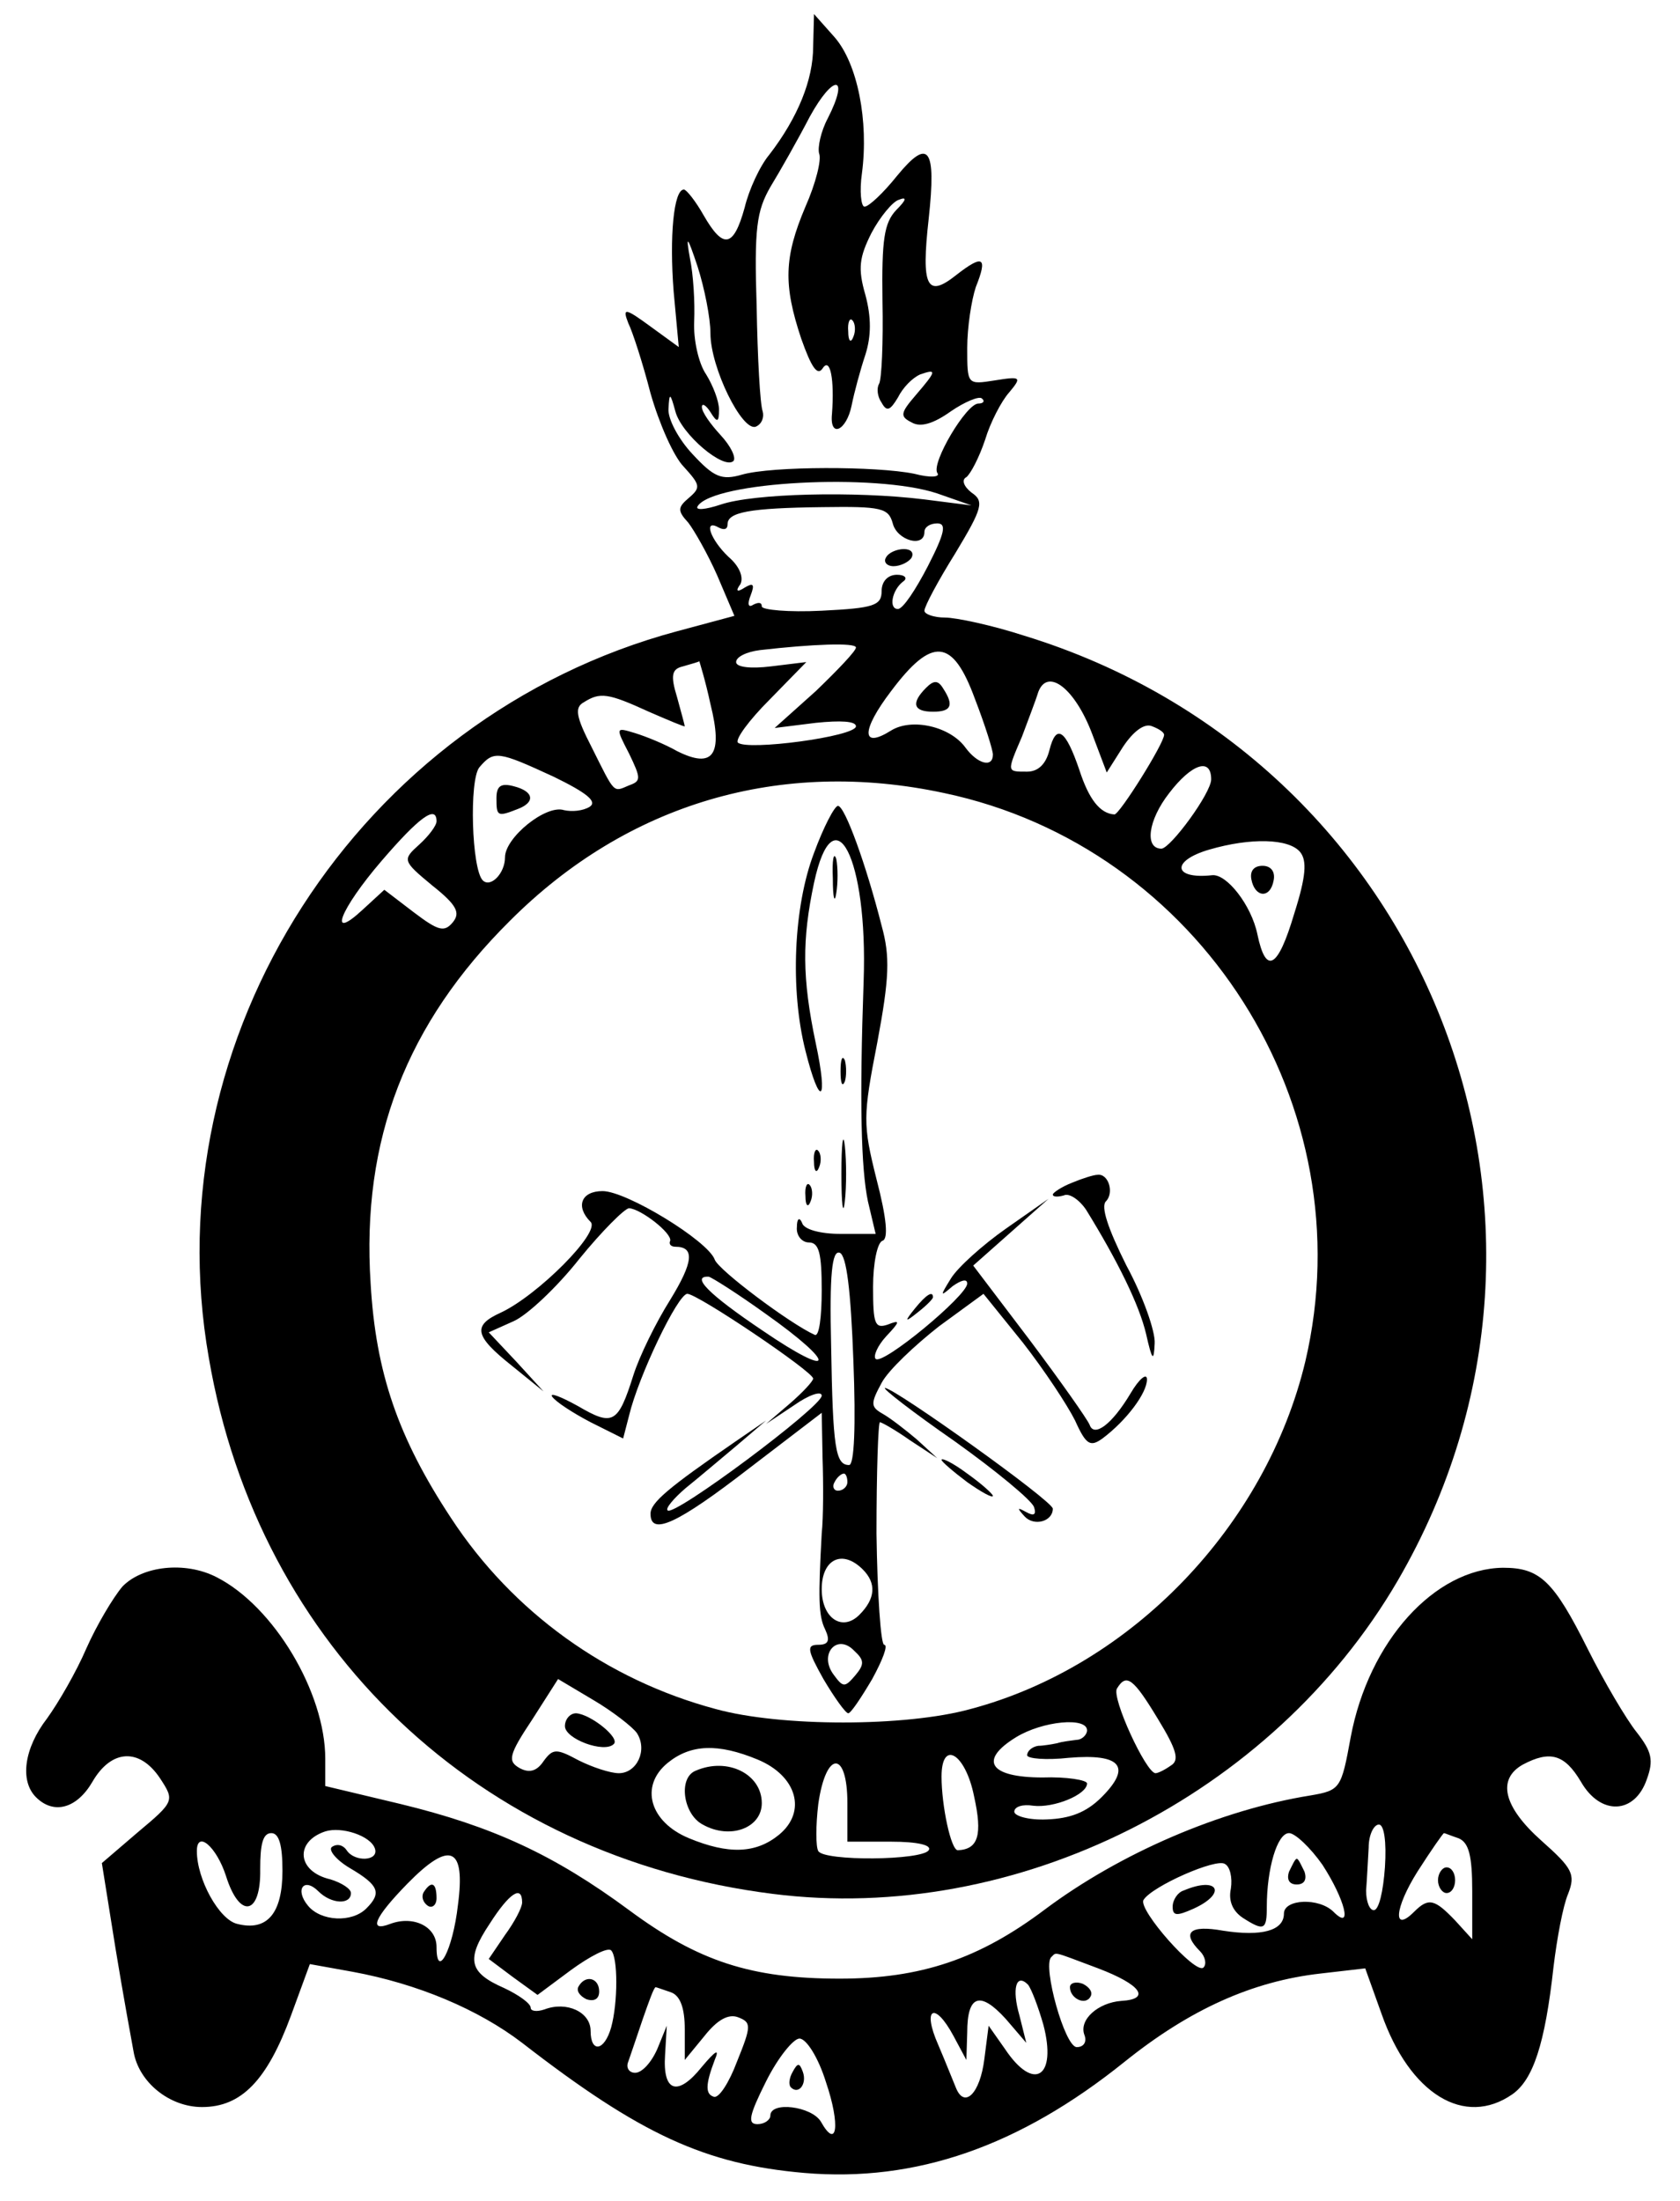 <?xml version="1.0" encoding="UTF-8" standalone="no"?>
<!DOCTYPE svg PUBLIC "-//W3C//DTD SVG 1.1//EN" "http://www.w3.org/Graphics/SVG/1.1/DTD/svg11.dtd">
<svg width="100%" height="100%" viewBox="0 0 316 414" version="1.1" xmlns="http://www.w3.org/2000/svg" xmlns:xlink="http://www.w3.org/1999/xlink" xml:space="preserve" xmlns:serif="http://www.serif.com/" style="fill-rule:evenodd;clip-rule:evenodd;stroke-linejoin:round;stroke-miterlimit:2;">
    <g transform="matrix(0.161,0,0,-0.161,0,414)">
        <path d="M950,2517C950,2478 932,2434 899,2391C888,2378 875,2350 870,2329C857,2282 845,2280 822,2320C813,2336 802,2350 799,2350C787,2350 782,2295 787,2231L793,2166L760,2190C730,2212 727,2212 734,2194C739,2184 751,2147 760,2112C770,2077 787,2038 799,2026C818,2005 819,2002 805,1990C792,1979 791,1975 804,1961C811,1952 827,1924 838,1899L858,1852L791,1834C419,1734 178,1360 244,985C302,646 560,402 903,359C1187,323 1486,473 1633,725C1879,1148 1667,1685 1196,1829C1159,1841 1117,1850 1104,1850C1091,1850 1080,1854 1080,1858C1080,1863 1096,1893 1116,1925C1148,1978 1150,1986 1135,1996C1126,2003 1123,2011 1129,2014C1134,2018 1144,2037 1151,2058C1157,2078 1170,2103 1179,2113C1194,2131 1193,2132 1162,2127C1130,2122 1130,2122 1130,2165C1130,2189 1135,2221 1140,2236C1154,2271 1149,2275 1117,2250C1083,2223 1076,2236 1085,2316C1094,2399 1085,2411 1048,2366C1032,2346 1015,2330 1010,2330C1006,2330 1004,2348 1007,2369C1015,2430 1002,2497 975,2528L951,2555L950,2517ZM967,2433C959,2418 955,2399 957,2392C960,2385 953,2357 941,2330C916,2271 915,2239 936,2176C948,2142 955,2132 961,2141C970,2155 975,2128 972,2088C969,2059 989,2068 995,2098C998,2113 1005,2139 1011,2157C1018,2179 1018,2201 1011,2227C1002,2258 1004,2271 1018,2299C1028,2318 1043,2336 1050,2338C1060,2342 1059,2338 1047,2326C1033,2311 1030,2292 1031,2220C1032,2171 1030,2128 1027,2123C1024,2118 1025,2108 1030,2101C1036,2090 1040,2092 1049,2107C1055,2119 1066,2130 1075,2134C1095,2141 1094,2138 1070,2110C1052,2089 1051,2085 1065,2078C1075,2072 1090,2076 1111,2091C1127,2102 1144,2109 1147,2106C1151,2103 1149,2100 1143,2100C1129,2100 1088,2031 1095,2019C1099,2014 1087,2013 1068,2018C1024,2027 902,2027 867,2017C843,2010 834,2014 809,2041C793,2058 780,2082 781,2094C782,2113 783,2113 789,2091C796,2064 846,2022 857,2033C860,2037 854,2050 842,2063C830,2076 820,2090 820,2096C820,2101 825,2098 830,2090C838,2077 840,2078 840,2093C840,2103 833,2121 825,2134C816,2147 810,2175 811,2196C812,2218 810,2251 806,2270C801,2298 803,2296 815,2260C823,2235 830,2200 830,2182C830,2142 867,2067 883,2073C890,2076 893,2084 891,2091C888,2099 885,2154 884,2213C881,2305 884,2325 900,2353C911,2371 932,2408 946,2435C974,2486 993,2484 967,2433ZM997,2178C994,2170 991,2173 991,2184C990,2195 993,2201 996,2197C999,2194 1000,2185 997,2178ZM1095,1995L1135,1981L1080,1988C999,1998 880,1995 842,1982C824,1976 812,1975 815,1980C833,2009 1023,2019 1095,1995ZM1043,1960C1048,1940 1080,1931 1080,1950C1080,1956 1087,1960 1095,1960C1106,1960 1104,1949 1084,1910C1070,1883 1055,1860 1049,1860C1038,1860 1042,1882 1055,1892C1061,1896 1057,1900 1048,1900C1037,1900 1030,1892 1030,1881C1030,1864 1021,1861 960,1858C921,1856 890,1859 890,1863C890,1868 886,1868 880,1865C874,1861 873,1866 877,1876C882,1889 880,1891 870,1885C861,1879 859,1881 865,1889C869,1897 864,1910 851,1921C830,1941 821,1966 840,1955C846,1952 850,1953 850,1959C850,1973 875,1978 961,1979C1030,1980 1038,1978 1043,1960ZM1000,1815C1000,1811 979,1789 953,1764L905,1721L953,1727C982,1730 1000,1729 1000,1723C1000,1711 872,1694 862,1704C859,1708 875,1730 899,1754L942,1798L901,1793C877,1790 860,1792 860,1798C860,1804 872,1810 888,1812C949,1819 1000,1821 1000,1815ZM1139,1755C1151,1724 1160,1695 1160,1690C1160,1674 1142,1679 1128,1698C1110,1723 1065,1733 1041,1718C1006,1696 1006,1718 1041,1764C1089,1828 1113,1826 1139,1755ZM830,1749C845,1689 833,1673 791,1694C777,1702 755,1711 742,1715C719,1722 719,1722 735,1691C749,1662 749,1659 735,1654C716,1646 719,1643 691,1699C673,1734 671,1745 682,1751C701,1763 710,1762 758,1740C781,1730 800,1722 800,1723C800,1724 796,1739 791,1757C783,1783 785,1790 798,1793C808,1796 816,1798 817,1799C817,1799 824,1777 830,1749ZM1276,1714L1293,1669L1312,1699C1324,1717 1337,1727 1346,1723C1354,1720 1360,1716 1360,1713C1360,1703 1308,1620 1302,1620C1285,1621 1272,1638 1261,1672C1245,1719 1234,1727 1226,1695C1222,1679 1213,1670 1200,1670C1176,1670 1176,1669 1194,1711C1201,1730 1210,1753 1213,1763C1224,1792 1256,1767 1276,1714ZM647,1664C686,1645 698,1635 689,1629C681,1624 668,1623 659,1625C638,1632 590,1593 590,1570C590,1551 573,1534 564,1543C551,1556 548,1660 560,1675C577,1695 582,1694 647,1664ZM1415,1661C1415,1645 1368,1581 1357,1580C1337,1580 1341,1613 1366,1645C1392,1679 1415,1687 1415,1661ZM1103,1645C1402,1582 1595,1279 1525,981C1479,789 1322,625 1134,575C1058,554 912,554 836,575C709,609 599,688 527,798C465,892 439,968 433,1072C422,1240 475,1376 596,1496C733,1633 912,1686 1103,1645ZM510,1612C510,1607 501,1595 490,1585C470,1567 470,1566 505,1537C534,1514 538,1505 529,1494C519,1482 512,1484 483,1506L449,1532L424,1509C382,1470 397,1509 446,1566C489,1616 510,1632 510,1612ZM1519,1576C1527,1566 1526,1548 1512,1504C1493,1440 1479,1432 1469,1480C1462,1514 1433,1551 1416,1549C1370,1544 1368,1566 1413,1579C1461,1593 1506,1592 1519,1576ZM744,547C757,527 744,500 723,500C713,500 692,507 676,515C650,529 646,529 635,514C627,502 618,500 607,506C593,514 594,521 622,563L652,610L694,585C716,572 739,554 744,547ZM1353,563C1375,527 1378,515 1368,509C1361,504 1353,500 1350,500C1339,500 1298,589 1305,599C1316,617 1324,611 1353,563ZM1270,550C1270,545 1264,539 1258,539C1251,538 1241,537 1235,535C1230,534 1219,532 1213,532C1206,531 1200,526 1200,521C1200,517 1222,515 1249,518C1309,523 1323,508 1287,472C1269,454 1250,447 1223,446C1202,445 1185,450 1185,455C1185,461 1195,464 1207,462C1231,459 1270,475 1270,488C1270,492 1246,496 1218,495C1156,495 1143,515 1187,542C1218,561 1270,566 1270,550ZM885,516C931,497 943,455 910,428C883,406 851,405 805,424C759,443 747,485 780,512C807,534 839,535 885,516ZM1138,473C1148,428 1143,411 1119,410C1111,410 1100,462 1100,496C1100,540 1128,523 1138,473ZM990,465L990,420L1041,420C1072,420 1089,416 1085,410C1077,398 963,397 956,409C953,414 953,439 956,464C965,527 990,527 990,465Z" style="fill-rule:nonzero;"/>
        <path d="M1035,1920C1032,1915 1036,1910 1044,1910C1052,1910 1062,1915 1065,1920C1068,1926 1064,1930 1056,1930C1048,1930 1038,1926 1035,1920Z" style="fill-rule:nonzero;"/>
        <path d="M1082,1768C1064,1750 1067,1740 1090,1740C1111,1740 1115,1747 1102,1767C1096,1777 1091,1777 1082,1768Z" style="fill-rule:nonzero;"/>
        <path d="M580,1639C580,1618 581,1617 604,1626C626,1634 624,1647 600,1653C585,1657 580,1653 580,1639Z" style="fill-rule:nonzero;"/>
        <path d="M951,1575C927,1512 923,1415 941,1344C958,1276 968,1283 953,1353C937,1429 937,1474 951,1540C974,1647 1014,1569 1009,1426C1004,1284 1006,1206 1014,1168L1023,1130L982,1130C959,1130 939,1135 937,1143C934,1150 931,1148 931,1138C930,1128 937,1120 945,1120C957,1120 960,1107 960,1064C960,1033 957,1010 952,1012C923,1025 839,1088 835,1100C827,1122 732,1180 704,1180C679,1180 672,1162 690,1144C702,1132 628,1058 585,1038C552,1023 554,1011 598,976L635,946L603,981L571,1015L600,1028C616,1035 651,1068 677,1101C703,1133 730,1160 735,1160C749,1159 785,1131 783,1122C781,1118 784,1115 789,1115C812,1115 810,1097 783,1053C766,1026 747,987 740,965C722,908 716,905 675,929C655,940 642,945 645,940C649,934 669,921 690,910L728,891L735,918C746,964 792,1060 803,1060C815,1060 950,969 950,961C950,958 938,945 923,932L895,908L928,930C945,942 960,947 960,941C960,928 787,799 780,807C777,809 787,821 801,833C816,845 843,868 861,883L895,912L860,888C780,833 760,816 760,803C760,777 791,791 875,856L960,921L961,868C962,839 962,799 960,780C956,706 956,684 964,668C970,655 968,650 956,650C942,650 943,644 962,610C975,588 988,570 991,570C994,570 1006,588 1019,610C1031,632 1038,650 1033,650C1029,650 1025,709 1024,780C1024,852 1026,910 1028,910C1030,910 1046,901 1063,889L1095,868L1071,890C1058,901 1040,915 1031,920C1017,928 1017,932 1030,956C1038,971 1069,1000 1097,1022L1149,1060L1195,1003C1220,971 1247,930 1256,912C1269,883 1274,881 1288,891C1316,912 1340,944 1340,960C1340,968 1331,961 1321,944C1299,907 1278,892 1273,907C1270,914 1239,958 1203,1006L1137,1093L1225,1171L1175,1136C1148,1117 1119,1091 1111,1078C1098,1057 1098,1056 1113,1069C1123,1076 1130,1078 1130,1072C1130,1058 1031,976 1023,984C1020,987 1025,999 1035,1010C1052,1028 1052,1030 1037,1024C1022,1019 1020,1025 1020,1068C1020,1096 1025,1120 1031,1122C1038,1124 1036,1148 1024,1194C1008,1258 1008,1267 1025,1354C1039,1429 1040,1454 1030,1490C1012,1561 987,1630 979,1630C975,1630 962,1605 951,1575ZM997,982C1000,905 998,860 992,860C976,860 973,880 971,999C969,1083 972,1111 981,1108C989,1105 994,1064 997,982ZM894,1037C979,977 976,959 891,1017C827,1060 807,1081 828,1080C832,1079 862,1060 894,1037ZM990,840C990,835 985,830 979,830C974,830 972,835 975,840C978,846 983,850 986,850C988,850 990,846 990,840ZM1008,738C1024,722 1023,704 1004,685C984,665 960,681 960,715C960,750 984,762 1008,738ZM999,614C987,600 985,600 974,615C956,639 978,664 998,643C1010,632 1010,627 999,614Z" style="fill-rule:nonzero;"/>
        <path d="M973,1545C973,1523 975,1515 977,1528C979,1540 979,1558 977,1568C974,1577 972,1567 973,1545Z" style="fill-rule:nonzero;"/>
        <path d="M982,1320C982,1306 984,1301 987,1308C989,1314 989,1326 987,1333C984,1339 982,1334 982,1320Z" style="fill-rule:nonzero;"/>
        <path d="M983,1200C983,1164 985,1150 987,1168C989,1185 989,1215 987,1233C985,1250 983,1236 983,1200Z" style="fill-rule:nonzero;"/>
        <path d="M951,1214C951,1203 954,1200 957,1208C960,1215 959,1224 956,1227C953,1231 950,1225 951,1214Z" style="fill-rule:nonzero;"/>
        <path d="M1253,1190C1240,1185 1230,1178 1230,1176C1230,1173 1236,1173 1243,1175C1249,1178 1261,1170 1269,1158C1306,1098 1331,1047 1339,1013C1346,982 1348,980 1349,1002C1350,1016 1335,1058 1316,1093C1294,1137 1286,1162 1292,1168C1302,1178 1295,1201 1282,1199C1278,1199 1265,1195 1253,1190Z" style="fill-rule:nonzero;"/>
        <path d="M941,1174C941,1163 944,1160 947,1168C950,1175 949,1184 946,1187C943,1191 940,1185 941,1174Z" style="fill-rule:nonzero;"/>
        <path d="M1069,1043C1056,1027 1057,1026 1073,1039C1082,1046 1090,1054 1090,1056C1090,1064 1082,1059 1069,1043Z" style="fill-rule:nonzero;"/>
        <path d="M1115,888C1164,853 1205,819 1208,811C1211,802 1208,800 1199,805C1188,811 1188,810 1197,800C1208,788 1230,794 1230,809C1230,818 1045,950 1034,950C1030,950 1066,922 1115,888Z" style="fill-rule:nonzero;"/>
        <path d="M1100,866C1100,864 1114,852 1130,840C1147,828 1160,821 1160,824C1160,826 1147,838 1130,850C1114,862 1100,869 1100,866Z" style="fill-rule:nonzero;"/>
        <path d="M1462,1544C1466,1523 1484,1521 1488,1543C1490,1553 1485,1560 1475,1560C1465,1560 1460,1554 1462,1544Z" style="fill-rule:nonzero;"/>
        <path d="M660,555C660,540 706,523 717,534C725,541 690,569 673,570C666,570 660,563 660,555Z" style="fill-rule:nonzero;"/>
        <path d="M813,503C792,495 798,452 821,440C853,422 890,436 890,465C890,499 850,519 813,503Z" style="fill-rule:nonzero;"/>
        <path d="M143,718C132,705 113,673 101,646C89,618 68,582 55,564C28,529 23,491 42,472C63,451 90,459 108,490C130,528 163,530 187,494C204,468 204,467 161,431L119,395L135,295C144,240 154,186 156,175C162,139 198,110 236,110C282,110 312,141 340,217L362,277L412,268C488,254 559,224 610,185C748,78 824,43 940,33C1070,22 1191,64 1314,163C1390,224 1463,257 1543,266L1595,272L1614,219C1647,125 1711,86 1767,125C1791,142 1805,183 1815,274C1819,307 1826,345 1832,359C1841,382 1837,389 1801,421C1756,461 1749,493 1779,510C1811,527 1828,522 1847,490C1870,450 1910,452 1924,493C1932,515 1930,525 1912,548C1900,563 1874,607 1855,645C1815,725 1799,740 1756,740C1676,739 1599,654 1578,542C1567,482 1566,480 1531,474C1425,457 1308,406 1221,341C1144,283 1076,260 981,260C878,260 816,280 735,340C647,405 575,438 468,464L380,485L380,517C380,594 320,695 253,729C216,748 166,742 143,718ZM438,412C443,397 414,396 405,410C401,416 394,418 388,414C383,411 392,399 409,389C443,369 446,360 428,342C411,325 375,327 360,345C344,364 355,379 372,362C387,347 410,346 410,360C410,365 399,372 386,376C347,385 344,420 380,432C399,438 433,427 438,412ZM1618,390C1616,362 1611,340 1605,340C1600,340 1596,350 1596,363C1597,375 1598,397 1599,413C1599,428 1605,440 1611,440C1617,440 1620,420 1618,390ZM330,386C330,336 312,315 277,324C256,329 230,376 230,409C230,434 253,414 264,380C280,329 305,334 304,388C304,417 307,430 317,430C326,430 330,416 330,386ZM1545,393C1571,353 1581,315 1558,338C1541,355 1500,353 1500,336C1500,316 1474,309 1429,316C1390,323 1380,314 1402,292C1408,286 1410,277 1406,273C1397,264 1329,341 1336,352C1346,368 1421,401 1431,394C1437,391 1440,378 1438,365C1435,351 1440,339 1452,331C1477,315 1480,317 1480,344C1480,388 1492,430 1506,430C1513,430 1531,413 1545,393ZM1704,424C1716,419 1720,404 1720,362L1720,306L1700,328C1676,353 1669,355 1652,338C1627,313 1629,342 1656,385C1672,410 1686,430 1687,430C1688,430 1695,427 1704,424ZM535,346C529,293 510,258 510,297C510,321 483,334 456,324C430,314 437,331 476,371C526,422 544,414 535,346ZM610,349C610,343 601,326 590,311L571,283L599,262L628,241L667,270C689,286 710,297 714,293C722,285 722,232 714,203C706,175 690,173 690,199C690,221 662,234 636,224C627,221 620,222 620,226C620,231 606,241 589,249C548,267 544,282 572,324C595,360 610,370 610,349ZM1283,272C1333,253 1345,236 1310,234C1283,232 1260,212 1267,194C1270,186 1266,180 1258,180C1244,180 1218,274 1228,285C1235,291 1227,293 1283,272ZM1219,206C1235,145 1208,127 1174,178L1155,205L1150,166C1145,126 1127,108 1117,132C1114,139 1105,162 1096,183C1077,226 1092,234 1114,193L1129,165L1130,197C1130,241 1145,246 1175,213L1199,185L1191,217C1182,248 1187,267 1201,253C1205,248 1213,227 1219,206ZM784,244C795,240 800,225 800,201L800,165L823,193C838,212 851,219 862,215C878,209 878,205 861,163C852,139 840,120 834,122C824,125 824,136 835,165C841,179 836,176 820,157C792,122 774,127 777,171L779,205L768,178C761,162 750,150 742,150C735,150 731,156 734,163C736,169 744,192 751,213C758,233 764,250 766,250C767,250 775,247 784,244ZM965,139C982,89 978,59 959,93C948,111 900,117 900,100C900,95 893,90 885,90C873,90 875,100 895,140C909,168 927,190 934,190C942,190 956,168 965,139Z" style="fill-rule:nonzero;"/>
        <path d="M1506,385C1503,376 1506,370 1515,370C1524,370 1527,376 1524,385C1520,393 1517,400 1515,400C1513,400 1510,393 1506,385Z" style="fill-rule:nonzero;"/>
        <path d="M1383,363C1376,361 1370,352 1370,344C1370,333 1375,333 1395,342C1434,360 1423,380 1383,363Z" style="fill-rule:nonzero;"/>
        <path d="M1680,375C1680,367 1685,360 1690,360C1696,360 1700,367 1700,375C1700,383 1696,390 1690,390C1685,390 1680,383 1680,375Z" style="fill-rule:nonzero;"/>
        <path d="M495,361C492,356 494,349 500,345C505,342 510,346 510,354C510,372 504,375 495,361Z" style="fill-rule:nonzero;"/>
        <path d="M676,251C673,246 677,240 685,236C694,233 700,236 700,245C700,261 684,265 676,251Z" style="fill-rule:nonzero;"/>
        <path d="M1250,250C1250,237 1268,228 1274,239C1277,244 1273,250 1265,254C1257,257 1250,255 1250,250Z" style="fill-rule:nonzero;"/>
        <path d="M926,151C922,144 921,136 924,133C933,124 943,137 938,151C934,162 932,162 926,151Z" style="fill-rule:nonzero;"/>
    </g>
</svg>
